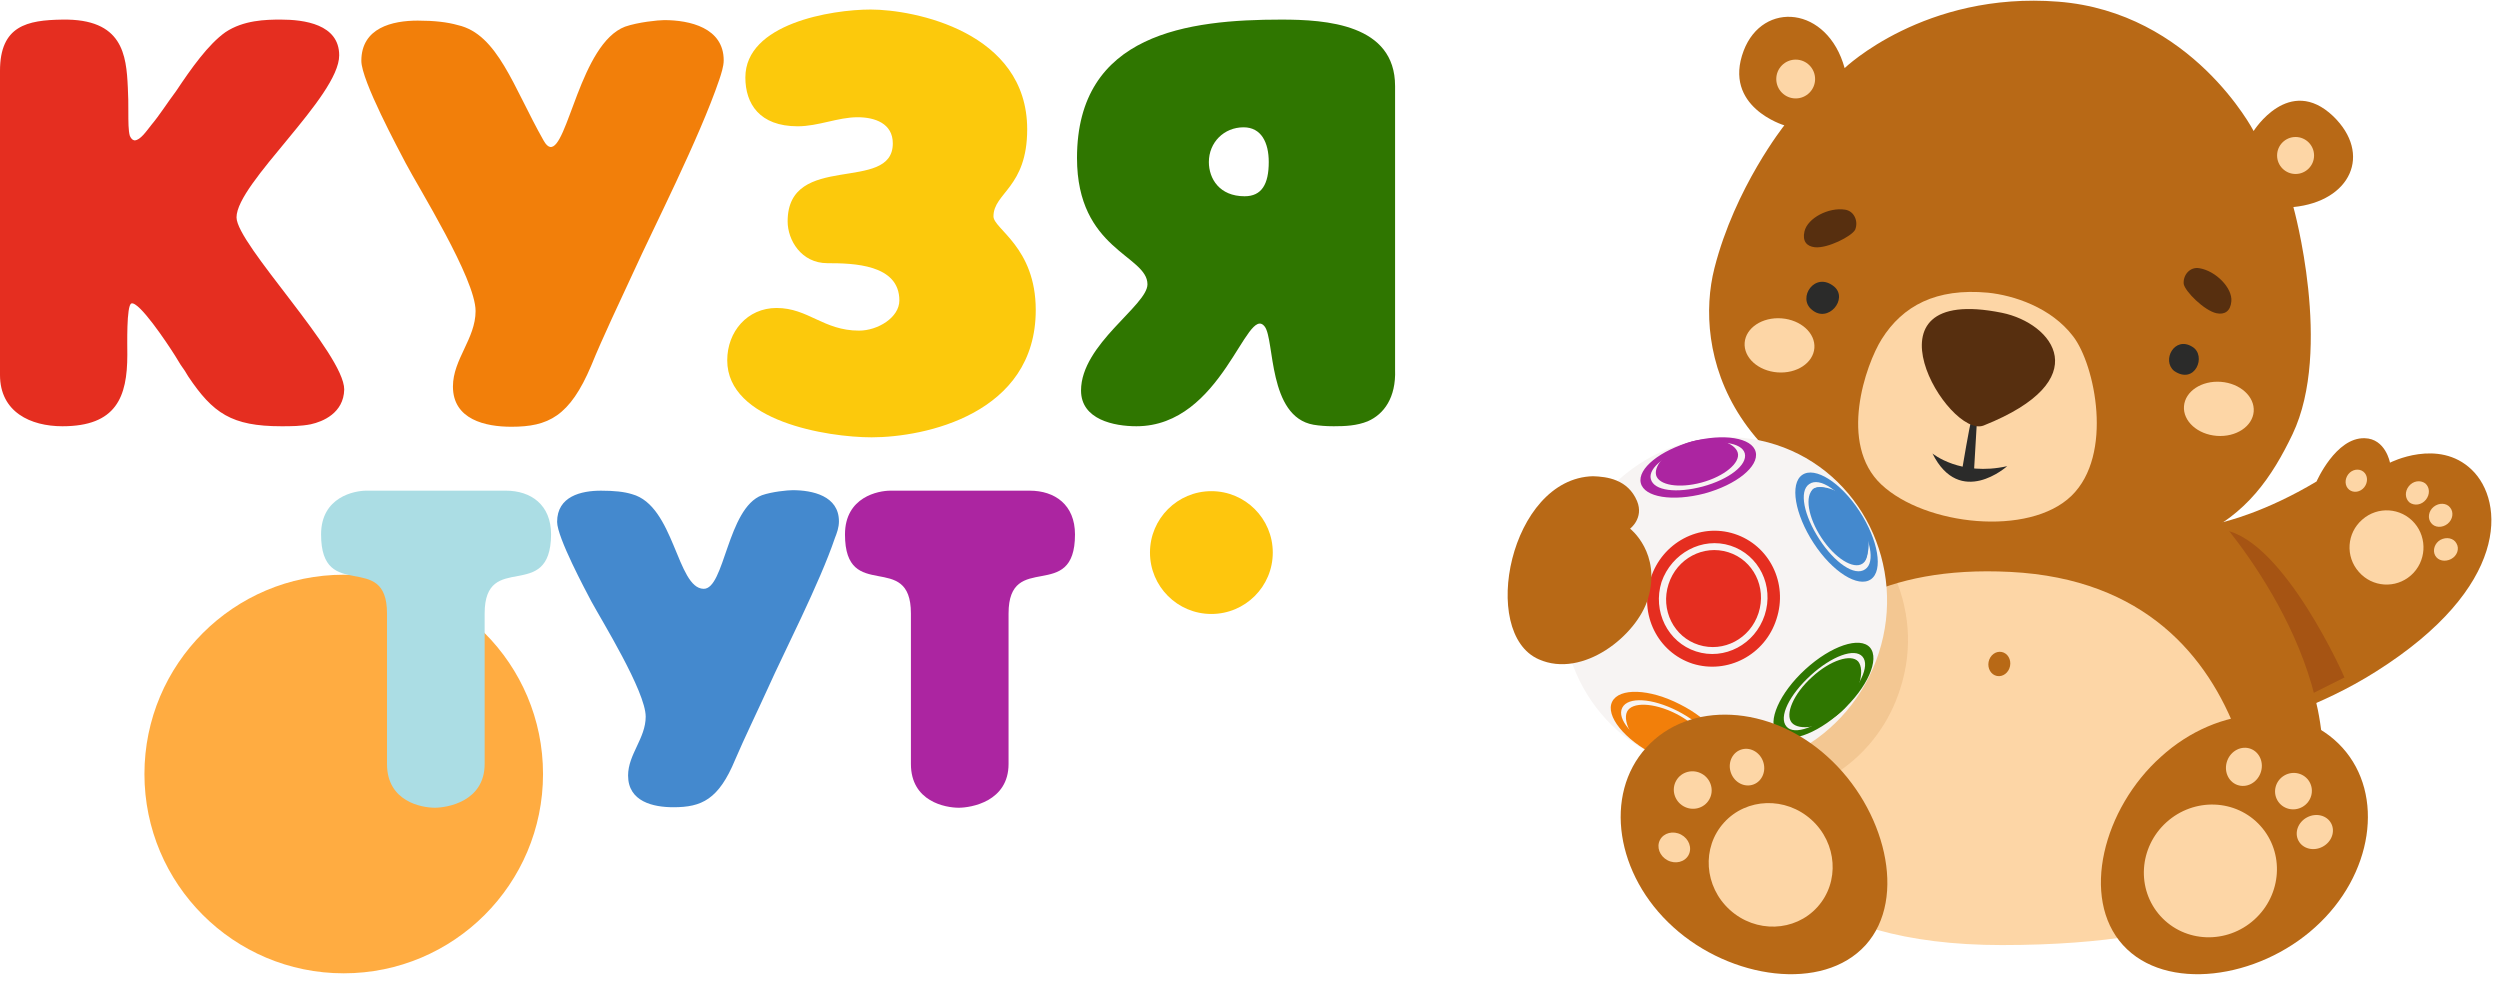 <?xml version="1.0" encoding="UTF-8"?> <svg xmlns="http://www.w3.org/2000/svg" fill="none" height="103" viewBox="0 0 262 103" width="262"><path d="m259.032 49.221c3.48 3.343 3.984 12.318-10.029 21.157-5.999 3.801-11.952 5.358-12.364 5.495-1.099-9.8-4.305-18.226-4.076-21.065.687-.137 4.855-1.145 10.212-4.35 0 0 2.015-4.625 5.038-4.534 2.198.046 2.656 2.564 2.656 2.564s5.083-2.61 8.563.733z" fill="#b86916"></path><path d="m252.67 60.296c-1.601 1.415-4.058 1.266-5.473-.372-1.415-1.601-1.266-4.059.372-5.473 1.601-1.415 4.059-1.266 5.473.372 1.378 1.601 1.229 4.059-.372 5.473z" fill="#fdd6a6"></path><path d="m247.78 51.059c-.405.521-1.128.636-1.591.26-.463-.376-.492-1.099-.087-1.62s1.128-.636 1.591-.26c.463.376.492 1.099.087 1.62z" fill="#fdd6a6"></path><path d="m254.235 52.366c-.447.559-1.192.67-1.713.298-.484-.41-.521-1.155-.075-1.713.447-.559 1.192-.67 1.714-.298.484.41.521 1.155.074 1.713z" fill="#fdd6a6"></path><path d="m256.506 54.897c-.558.447-1.34.409-1.713-.074-.409-.484-.297-1.266.261-1.713.559-.447 1.341-.41 1.713.074.409.484.298 1.266-.261 1.713z" fill="#fdd6a6"></path><path d="m256.879 58.584c-.633.335-1.378.186-1.676-.372s-.037-1.303.559-1.638c.633-.335 1.378-.186 1.675.372.336.559.075 1.303-.558 1.638z" fill="#fdd6a6"></path><path clip-rule="evenodd" d="m233.117 55.554s5.831 6.52 9.152 17.159l3.431-1.716c.046.046-6.291-14.299-12.583-15.443z" fill="#a65413" fill-rule="evenodd"></path><path clip-rule="evenodd" d="m190.799 49.267s-13.234 13.326-14.562 31.231 29.445 17.859 36.131 17.997c6.64.137 28.987-.641 30.911-15.799 1.923-15.066-11.769-29.537-11.769-29.537z" fill="#b86916" fill-rule="evenodd"></path><path clip-rule="evenodd" d="m182.968 80.589s.733-22.027 27.705-20.653c28.346 1.42 26.331 32.971 26.331 32.971s-4.808 6.136-27.201 6.136c-20.515 0-28.026-9.159-26.835-18.455z" fill="#fdd6a6" fill-rule="evenodd"></path><path clip-rule="evenodd" d="m186.999 13.136s-6.503-1.923-4.259-7.831c2.015-5.266 8.792-4.671 10.578 1.832 0 0 8.38-8.06 22.393-6.961 14.013 1.099 20.47 13.555 20.47 13.555s3.709-5.953 8.334-1.557c4.121 3.984 1.832 8.93-4.167 9.525 0 0 4.167 14.883-.092 23.813-4.259 8.884-10.761 16.028-35.123 11.128-24.408-4.854-27.614-20.058-25.461-28.529 2.152-8.472 7.327-14.975 7.327-14.975z" fill="#b86916" fill-rule="evenodd"></path><path clip-rule="evenodd" d="m222.487 99.044c4.488 4.946 14.151 3.572 20.15-1.877 6.044-5.449 7.327-13.875 2.839-18.821s-12.96-4.534-19.005.962c-6.044 5.404-8.471 14.791-3.984 19.737z" fill="#b86916" fill-rule="evenodd"></path><path d="m243.407 88.738c.947-.5 1.351-1.595.902-2.445s-1.58-1.135-2.528-.635c-.947.5-1.351 1.595-.902 2.445.448.851 1.58 1.135 2.528.635z" fill="#fdd6a6"></path><path d="m236.903 81.019c.392-1.044-.07-2.183-1.032-2.544-.962-.361-2.06.192-2.452 1.236-.392 1.044.07 2.183 1.032 2.544s2.06-.192 2.452-1.236z" fill="#fdd6a6"></path><path d="m241.306 84.557c.927-.536 1.254-1.706.729-2.615-.524-.909-1.702-1.211-2.629-.676-.928.536-1.255 1.706-.73 2.615.525.909 1.702 1.211 2.63.676z" fill="#fdd6a6"></path><path d="m236.26 96.37c2.89-2.614 3.169-7.015.623-9.83-2.545-2.815-6.952-2.979-9.843-.365-2.89 2.614-3.169 7.015-.624 9.83 2.546 2.815 6.953 2.979 9.844.365z" fill="#fdd6a6"></path><path d="m210.652 69.808c.139-.695-.252-1.358-.872-1.481-.621-.123-1.236.34-1.374 1.034s.253 1.358.873 1.481c.62.123 1.235-.34 1.373-1.034z" fill="#b86916"></path><path clip-rule="evenodd" d="m189.884 32.46c1.694 1.465 3.846-1.145 2.335-2.427-2.015-1.649-3.892 1.191-2.335 2.427z" fill="#2b2b2a" fill-rule="evenodd"></path><path clip-rule="evenodd" d="m227.845 38.871c2.198 1.511 3.435-1.603 1.924-2.519-1.878-1.191-3.252 1.42-1.924 2.519z" fill="#2b2b2a" fill-rule="evenodd"></path><path d="m190.147 36.473c.118-1.564-1.421-2.955-3.438-3.109-2.018-.153-3.75.99-3.869 2.554-.118 1.564 1.421 2.955 3.439 3.108 2.017.153 3.749-.99 3.868-2.554z" fill="#fdd6a6"></path><path d="m188.189 10.316c1.123 0 2.034-.911 2.034-2.034 0-1.124-.911-2.034-2.034-2.034-1.124 0-2.035.911-2.035 2.034 0 1.124.911 2.034 2.035 2.034z" fill="#fdd6a6"></path><path d="m240.576 18.233c1.07 0 1.938-.868 1.938-1.938s-.868-1.938-1.938-1.938-1.937.868-1.937 1.938.867 1.938 1.937 1.938z" fill="#fdd6a6"></path><path d="m236.188 43.126c.118-1.564-1.421-2.955-3.438-3.109-2.018-.153-3.75.99-3.869 2.554-.118 1.564 1.421 2.955 3.439 3.108 2.017.153 3.749-.99 3.868-2.554z" fill="#fdd6a6"></path><path d="m208.338 30.674c-5.449-.504-8.93 1.374-11.128 4.854-1.694 2.702-4.579 10.99-.046 15.249 4.58 4.305 15.479 5.495 19.92 1.191 4.442-4.304 2.473-13.738.184-16.715-2.336-3.068-6.274-4.304-8.93-4.579z" fill="#fdd6a6"></path><path d="m230.502 28.11c1.695.275 3.481 2.061 3.343 3.481-.091 1.008-.687 1.42-1.557 1.236-1.282-.275-3.297-2.29-3.435-3.068-.091-.916.642-1.832 1.649-1.649z" fill="#572f0f"></path><path d="m193.364 21.973c-1.694-.275-3.938.87-4.259 2.29-.229 1.008.229 1.557 1.099 1.649 1.328.137 3.847-1.145 4.213-1.832.367-.87-.091-1.969-1.053-2.107z" fill="#572f0f"></path><g clip-rule="evenodd" fill-rule="evenodd"><path d="m202.522 47.526s2.931 2.427 7.832 1.328c0 0-4.946 4.442-7.832-1.328z" fill="#2b2b2a"></path><path d="m206.553 44.275c-.092 0-.916 4.9-.916 4.9l1.236.229.321-5.45z" fill="#2b2b2a"></path><path d="m209.804 32.781c5.357 1.099 10.028 7.052-1.924 11.815-3.709 1.42-13.463-14.929 1.924-11.815z" fill="#572f0f"></path><path d="m189.105 51.831c-1.74-.549-3.526-.778-5.312-.733v32.513c6.777 0 13.143-4.442 15.341-11.403 2.793-8.518-1.74-17.676-10.029-20.378z" fill="#b86916" opacity=".14"></path><path d="m175.367 79.902c8.884 2.885 18.546-2.29 21.523-11.448s-1.877-18.959-10.761-21.843-18.547 2.29-21.523 11.448c-2.977 9.159 1.877 18.958 10.761 21.843z" fill="#f7f4f3"></path><path d="m178.022 67.584c2.61.824 5.404-.641 6.274-3.343s-.55-5.541-3.16-6.365c-2.61-.824-5.403.641-6.273 3.343-.871 2.702.549 5.541 3.159 6.365z" fill="#e52e20"></path><path d="m181.777 55.952c3.664 1.191 5.633 5.175 4.397 8.93-1.191 3.755-5.129 5.816-8.793 4.671-3.663-1.191-5.632-5.175-4.396-8.93 1.191-3.755 5.129-5.862 8.792-4.671zm-.412 1.236c2.977.962 4.58 4.213 3.572 7.281-1.007 3.068-4.213 4.763-7.189 3.801-2.977-.962-4.58-4.213-3.618-7.281 1.053-3.022 4.259-4.763 7.235-3.801z" fill="#e52e20"></path><path d="m194.372 53.937c1.42 2.152 1.786 4.442.824 5.129-.962.641-2.885-.55-4.305-2.702-1.419-2.152-1.786-4.442-.824-5.129.962-.687 2.885.55 4.305 2.702z" fill="#4489ce"></path><path d="m194.874 53.571c1.969 3.022 2.519 6.228 1.191 7.144-1.328.916-4.03-.778-5.999-3.801-1.969-3.022-2.519-6.228-1.191-7.144s4.03.778 5.999 3.801zm-.458.321c1.603 2.473 2.152 5.037 1.053 5.77-1.099.778-3.205-.687-4.808-3.16-1.603-2.473-2.152-5.037-1.053-5.77 1.099-.778 3.205.687 4.808 3.16z" fill="#4489ce"></path><path d="m177.311 46.268c-3.297.916-5.724 2.839-5.357 4.35.366 1.511 3.343 1.969 6.685 1.099 3.343-.916 5.725-2.839 5.358-4.35-.366-1.511-3.388-1.969-6.686-1.099zm.092.504c-2.702.733-4.717 2.244-4.396 3.435.32 1.236 2.702 1.511 5.449.778 2.702-.733 4.717-2.244 4.396-3.48-.32-1.145-2.701-1.465-5.449-.733z" fill="#ac25a1"></path><path d="m192.997 74.544c-2.702 2.473-5.724 3.48-6.777 2.29-1.054-1.191.274-4.213 2.976-6.686 2.702-2.473 5.724-3.48 6.778-2.29 1.053 1.236-.275 4.213-2.977 6.686zm-.321-.366c-2.198 2.015-4.625 2.931-5.449 1.969-.87-1.007.321-3.343 2.519-5.358s4.625-2.931 5.449-1.969c.824.962-.321 3.297-2.519 5.358z" fill="#2f7600"></path><path d="m192.998 74.544c-1.924 1.786-4.489 2.061-5.221 1.191-.733-.87.183-3.023 2.106-4.763 1.924-1.786 4.122-2.473 4.855-1.649.733.87.183 3.435-1.74 5.221z" fill="#2f7600"></path><path d="m177.312 46.268c-2.381.641-4.03 2.427-3.755 3.526.275 1.053 2.381 1.42 4.763.778 2.381-.641 4.076-2.061 3.801-3.114-.275-1.053-2.427-1.832-4.809-1.191z" fill="#ac25a1"></path><path d="m173.444 79.123c-3.206-1.603-5.221-4.121-4.488-5.587s3.893-1.374 7.098.275c3.206 1.603 5.221 4.121 4.488 5.587-.687 1.465-3.893 1.328-7.098-.275zm.275-.504c-2.611-1.328-4.305-3.251-3.71-4.442.596-1.191 3.16-1.007 5.77.321 2.611 1.328 4.305 3.251 3.71 4.442-.641 1.191-3.16 1.008-5.77-.321z" fill="#f27f0a"></path><path d="m173.444 79.124c-2.29-1.145-3.435-3.481-2.931-4.534s2.793-.962 5.083.183 3.71 2.931 3.206 3.984c-.504 1.053-3.068 1.511-5.358.366z" fill="#f27f0a"></path><path d="m194.783 53.663c1.283 2.107 1.237 3.938.687 5.038-.504 1.008-2.656-.504-3.938-2.61-1.283-2.107-2.382-4.58-1.328-4.946 1.144-.366 3.297.412 4.579 2.519z" fill="#4489ce"></path><path d="m195.515 99.044c-4.487 4.946-14.15 3.572-20.149-1.877-6.045-5.449-7.327-13.875-2.839-18.821s12.96-4.534 19.004.962c5.999 5.404 8.426 14.791 3.984 19.737z" fill="#b86916"></path></g><path d="m176.964 89.602c.392-.743.039-1.7-.788-2.136-.828-.437-1.817-.188-2.209.555-.392.743-.039 1.7.789 2.136.827.437 1.816.188 2.208-.555z" fill="#fdd6a6"></path><path d="m183.768 82.211c.924-.347 1.368-1.441.992-2.444-.377-1.003-1.431-1.534-2.355-1.187s-1.368 1.441-.992 2.444c.377 1.003 1.431 1.534 2.355 1.187z" fill="#fdd6a6"></path><path d="m179.126 83.793c.54-.934.204-2.139-.75-2.689s-2.165-.24-2.704.695c-.54.934-.204 2.139.75 2.689.954.551 2.165.24 2.704-.695z" fill="#fdd6a6"></path><path d="m190.461 95.062c2.36-2.609 2.082-6.706-.621-9.15s-6.808-2.311-9.167.299c-2.36 2.609-2.081 6.706.622 9.15s6.807 2.311 9.166-.299z" fill="#fdd6a6"></path><path d="m170.834 55.403s1.465-1.099.732-2.885c-.961-2.29-3.16-2.564-4.625-2.61-8.701.229-11.952 16.44-5.678 19.188 4.625 2.061 10.303-2.519 11.448-6.365 1.42-4.763-1.877-7.327-1.877-7.327z" fill="#b86916"></path><path d="m32.595 44.46c-1.055.211-2.11.211-3.112.211-5.221 0-7.173-1.371-9.757-5.222-.211-.369-.475-.791-.791-1.213l-.58-.949c-.897-1.424-3.797-5.749-4.589-5.485-.527.211-.422 4.43-.422 5.38 0 4.43-1.16 7.489-6.804 7.489-3.323 0-6.54-1.477-6.54-5.38v-31.857c0-4.747 2.848-5.327 6.54-5.38 6.329-.105 6.698 3.692 6.857 7.12.053.897.053 1.688.053 2.479 0 1.108 0 2.057.158 2.584.211.475.475.475.527.475.58-.053 1.16-.897 1.74-1.635.844-1.002 1.635-2.268 2.584-3.534 1.582-2.373 3.376-4.905 5.169-6.171 1.899-1.266 4.219-1.319 5.802-1.319 2.426 0 6.118.475 6.118 3.745 0 4.325-10.76 13.397-10.76 16.983 0 2.795 11.287 14.293 11.287 18.038-.053 2.479-2.268 3.376-3.481 3.639z" fill="#e52e20"></path><path d="m75.368 8.384c-2.057 6.065-6.962 15.665-8.966 20.095-1.319 2.848-3.323 7.068-4.43 9.81-2.268 5.38-4.536 6.435-8.386 6.435-2.69 0-6.118-.738-6.118-4.219 0-2.848 2.373-5.011 2.373-7.911 0-3.376-6.013-12.975-7.331-15.507-.738-1.424-4.641-8.65-4.641-10.707 0-3.481 3.27-4.219 5.907-4.219 1.74 0 3.112.158 4.219.475 4.167.949 5.802 6.487 8.966 12.078.264.475.475.633.686.686 1.846.317 3.165-10.812 7.859-12.606 1.371-.475 3.481-.686 4.114-.686 2.637 0 6.224.791 6.224 4.219 0 .633-.264 1.424-.475 2.057z" fill="#f27f0a"></path><path d="m91.351 45.831c-4.641 0-15.137-1.688-15.137-8.07 0-3.006 2.11-5.485 5.169-5.485 3.323 0 4.905 2.373 8.65 2.373 1.952 0 4.22-1.371 4.22-3.165 0-3.797-4.852-3.903-7.542-3.903-2.743 0-4.167-2.426-4.167-4.378 0-7.384 11.023-2.901 11.023-8.175 0-2.11-1.899-2.743-3.692-2.743-2.057 0-4.114.949-6.276.949-4.008 0-5.485-2.373-5.485-5.116 0-5.644 9.019-7.12 13.133-7.12 4.536 0 16.403 2.321 16.403 12.553 0 6.118-3.534 6.646-3.534 9.125 0 1.319 4.431 3.217 4.431 9.81 0 10.918-11.656 13.344-17.194 13.344z" fill="#fcc90c"></path><path d="m143.356 44.144c-1.161.475-2.374.527-3.587.527-.791 0-1.477-.053-2.11-.158-4.799-.844-4.061-8.914-5.116-10.285-1.898-2.479-4.43 10.443-13.449 10.443-2.321 0-5.802-.686-5.802-3.745 0-4.852 6.962-8.914 6.962-11.129 0-3.059-7.384-3.587-7.384-13.239 0-13.08 11.709-14.504 21.414-14.504 4.694 0 11.92.475 11.92 6.962v29.747c.105 2.901-1.161 4.641-2.848 5.38zm-13.028-30.802c-2.057 0-3.639 1.582-3.639 3.639 0 1.74 1.107 3.587 3.745 3.587 1.793 0 2.531-1.266 2.531-3.587 0-2.057-.791-3.639-2.637-3.639z" fill="#2f7600"></path><path d="m36.023 102.003c11.535 0 20.886-9.351 20.886-20.886 0-11.535-9.351-20.886-20.886-20.886-11.535 0-20.886 9.351-20.886 20.886 0 11.535 9.351 20.886 20.886 20.886z" fill="#ffac41"></path><path d="m126.952 64.344c3.554 0 6.435-2.881 6.435-6.435 0-3.554-2.881-6.435-6.435-6.435s-6.434 2.881-6.434 6.435c0 3.554 2.88 6.435 6.434 6.435z" fill="#fec60d"></path><path d="m50.791 64.291v15.77c0 3.956-3.956 4.589-5.222 4.589-1.371 0-5.011-.633-5.011-4.589v-15.77c0-6.698-6.909-1.002-6.909-8.281 0-3.956 3.534-4.589 4.747-4.589h14.61c2.637 0 4.747 1.477 4.747 4.589-.053 7.279-6.962 1.582-6.962 8.281z" fill="#abdde4"></path><path d="m87.5 56.38c-1.582 4.694-5.433 12.184-6.962 15.612-1.002 2.215-2.584 5.485-3.481 7.595-1.74 4.219-3.534 5.011-6.487 5.011-2.11 0-4.747-.58-4.747-3.323 0-2.215 1.846-3.903 1.846-6.171 0-2.637-4.641-10.127-5.696-12.078-.58-1.108-3.587-6.698-3.587-8.333 0-2.69 2.532-3.27 4.589-3.27 1.371 0 2.426.105 3.27.369 4.43 1.213 4.694 9.863 7.489 9.916 2.215.053 2.479-8.439 6.118-9.81 1.055-.369 2.69-.527 3.217-.527 2.057 0 4.852.58 4.852 3.27 0 .633-.211 1.213-.422 1.741z" fill="#4489ce"></path><path d="m105.697 64.292v15.77c0 3.956-3.956 4.589-5.222 4.589-1.371 0-5.011-.633-5.011-4.589v-15.77c0-6.698-6.909-1.002-6.909-8.281 0-3.956 3.534-4.589 4.747-4.589h14.61c2.637 0 4.747 1.477 4.747 4.589 0 7.279-6.962 1.582-6.962 8.281z" fill="#ac25a1"></path></svg> 